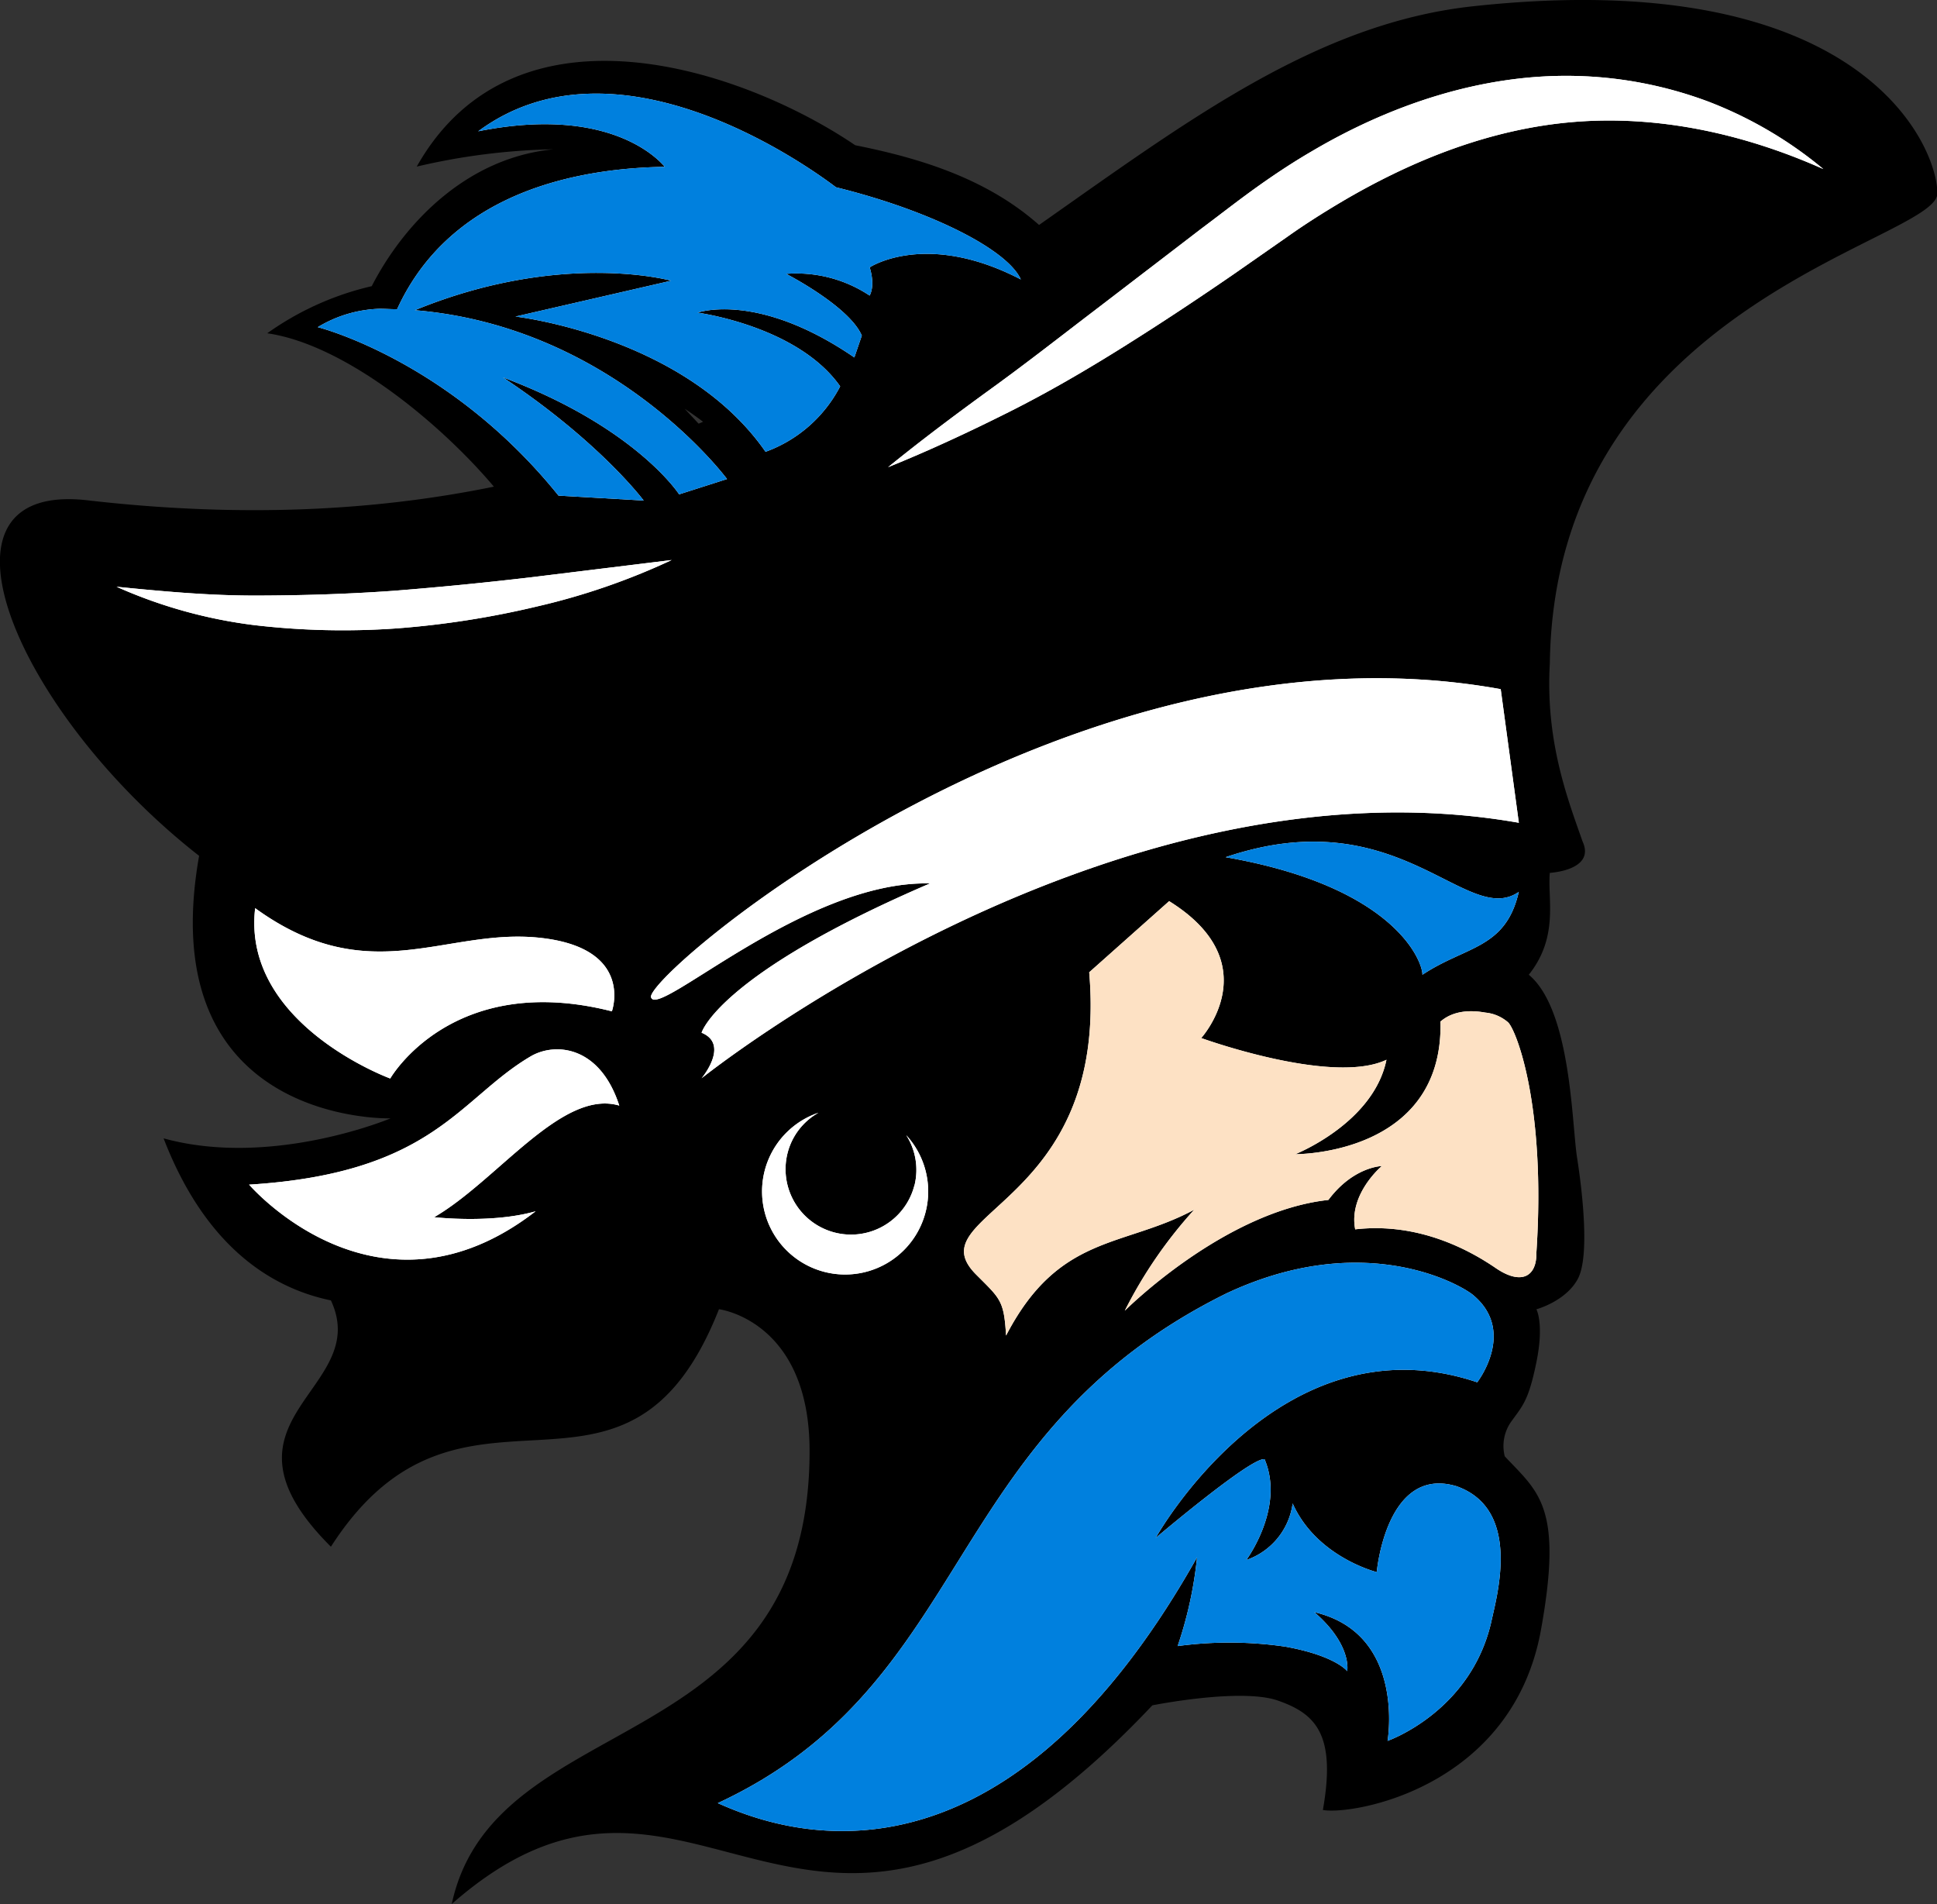 <svg xmlns="http://www.w3.org/2000/svg" viewBox="0 0 259.55 255.11"><rect x="0" y="0" width="259.55" height="255.11" fill="#333333" stroke="none"/><defs><style>.cls-1{fill:#fff;}.cls-2{fill:#fde1c4;}.cls-3{fill:#0080de;}</style></defs><title>アセット 1</title><g id="レイヤー_2" data-name="レイヤー 2"><g id="レイヤー_1-2" data-name="レイヤー 1"><path d="M197.38.84c-20.89,2.27-38.2,15.29-58.15,29.3-7.11-6.31-16.21-9-24.63-10.68C99.47,9.21,69-1,55.84,22.32A87,87,0,0,1,74.17,20C62.31,21.16,54,30.19,49.81,38.34a39.39,39.39,0,0,0-14,6.31C46.25,46.16,59,56.7,66.18,65.2,50.57,68.39,32.78,69.42,12,67.06c-23.07-2.87-10,28.3,14.68,47.6-6.4,36.13,25.66,35.17,25.66,35.17s-15.9,6.68-30.42,2.68c5.28,13.7,13.65,19.89,22.42,21.71,5.66,12.11-17.27,15.77,0,33,17.7-27.54,39.45,0,52-31.82,0,0,12.14,1.5,12.14,19,0,41.81-42.18,33.94-47.95,60.69,33.19-29.18,47.21,22.83,93.88-26.62,0,0,11.87-2.38,16.85-.63s7.81,4.46,6,14.65c4,.72,25.38-2.95,29.22-24.12,3-16.57-.34-18.45-4.85-23.26a5.65,5.65,0,0,1,.83-4.6c1.57-2.19,2.35-2.81,3.41-8s0-7.1,0-7.1,3.93-1.06,5.55-4.07.61-11.74-.1-16.25-.79-19.79-6.47-24.5c4.07-5.1,2.49-10.17,2.82-13.65,0,0,6.16-.33,4.39-4.2-1.9-5.44-5-13.31-4.39-23.84.65-48.36,51.93-56.61,51.93-63S249.39-4.8,197.38.84ZM93.61,56.76q-.93-1-1.87-2c.87.57,1.7,1.16,2.47,1.75Z"/><path class="cls-1" d="M156.66,120.73c13.39,8.32,4.3,18.34,4.3,18.34s17.56,6.38,24.82,2.91c-1.73,8.5-12.21,12.65-12.21,12.65s19.87.18,19.45-17.78c.41-.3,2.09-1.9,6-1.19a5.43,5.43,0,0,1,3.06,1.31c1.06,1,5.1,11.07,3.79,30.86.06,3.18-2,4.41-5.44,2.06s-10.29-6.17-18.84-5.19c-.92-4.73,3.57-8.48,3.57-8.48s-3.82.07-7.16,4.54c-14,1.53-27.28,14.84-27.28,14.84a60.58,60.58,0,0,1,9.3-13.53c-9.55,5.12-18.13,3.22-25.21,16.86-.28-4.73-.77-4.92-4-8.16-8.31-8.31,17.82-9,15.14-40.51Z"/><path class="cls-1" d="M190.6,130.59c5.84-3.89,11.15-3.43,12.91-11.1-7,4.85-16.08-12.52-39.28-4.65C186.85,118.77,190.62,128.75,190.6,130.59Zm4.58,68.53c-9.44-2.85-10.7,11.5-10.7,11.5s-8.06-2-11.27-9.2A9.33,9.33,0,0,1,167,209s5.21-7,2.45-13.5c-1.71-.37-14.59,10.54-14.59,10.54s16.55-29.78,43.08-20.85c0,0,5.37-6.89-.66-11.78-2.45-1.85-15.2-8.46-32.94-.13-38.44,19-33.69,52.28-68.16,68.29,7.51,3.33,37.12,15.22,64.22-32.93a53.65,53.65,0,0,1-2.6,11.89,51.68,51.68,0,0,1,14.44.08c6.75,1.22,8.28,3.28,8.28,3.28s.7-3.49-4.4-7.9c12.29,2.86,9.81,17.24,9.81,17.24s11.16-3.87,13.91-16C200.51,214,204,202.24,195.18,199.12ZM55.59,41.56c19.67-8.06,34.34-3.95,34.34-3.95l-20.86,4.8S91.81,45,102.58,60.53a18.31,18.31,0,0,0,10-8.77c-5.71-8.11-19.1-9.87-19.1-9.87s8-2.91,21,6l1-2.93c-1.69-3.94-10.14-8.27-10.14-8.27a17.71,17.71,0,0,1,11.19,2.91c.79-1.52,0-3.78,0-3.78s7.53-5,20.26,1.62c-1.8-4-12-9.2-24.77-12.35-4.3-3.25-29.54-21.11-47.94-7.5,17.45-3.49,24.09,3.68,25,4.76-15.11.26-29.52,5.19-35.87,19.08-.78,0-1.57-.06-2.38-.06a17,17,0,0,0-8.25,2.46S60.2,48.22,74.84,66.4l11.41.66s-5.85-7.86-18.86-16.5C85.23,57.24,91,66.23,91,66.23l6.42-2.05S82.3,43.77,55.59,41.56Z"/><path class="cls-1" d="M34.19,121.67c-1.81,15.54,18.1,22.82,18.1,22.82s8.26-14.45,29.7-9c0,0,3.06-8.48-9.64-9.85S49.53,132.79,34.19,121.67ZM53.13,84.19A119.82,119.82,0,0,0,72,81.24a90.32,90.32,0,0,0,18-6.21L71.26,77.33Q62,78.42,52.77,79.15c-6.16.44-12.31.63-18.49.64S22,79.25,15.62,78.61A64.91,64.91,0,0,0,34,83.74,101.8,101.8,0,0,0,53.13,84.19Zm18.09,57.27c-9.7,5.64-13,15.71-37.84,17.25,0,0,17.15,20,38.39,3.57-5.9,1.69-13.59.79-13.59.79,8.48-4.92,17.13-17.22,24.8-14.95C80.4,140.15,74.5,139.63,71.22,141.46Zm51.31,17.33a8.75,8.75,0,0,1-17-4.31,8.64,8.64,0,0,1,4.14-5.4,11.13,11.13,0,1,0,11.76,3A8.64,8.64,0,0,1,122.54,158.8ZM228.88,13.6a54.32,54.32,0,0,0-18-3.43c-12.46-.24-24.67,3.93-35.14,10.12-2.64,1.54-5.18,3.23-7.64,5s-4.71,3.54-7.08,5.31L147.08,41.28c-4.65,3.54-9.24,7.15-14,10.6S123.64,58.82,119,62.59c5.5-2.22,10.84-4.71,16.15-7.37s10.43-5.65,15.44-8.79,9.93-6.4,14.78-9.74l7.17-5c2.31-1.64,4.7-3.15,7.12-4.59,9.67-5.72,20.23-9.88,31.34-10.77s22.51,1.5,33.32,6.32A54.64,54.64,0,0,0,228.88,13.6Zm-141.64,120c.79,3,20.63-15.68,37.37-15.24-28.4,12.21-30.6,20-30.6,20,3.82,1.57,0,6.1,0,6.1s54.64-43.87,109.51-34.23l-2.43-17.9C143.49,81.89,86.45,130.59,87.23,133.62Z"/><path class="cls-2" d="M156.66,120.73c13.39,8.32,4.3,18.34,4.3,18.34s17.56,6.38,24.82,2.91c-1.73,8.5-12.21,12.65-12.21,12.65s19.87.18,19.45-17.78c.41-.3,2.09-1.9,6-1.19a5.43,5.43,0,0,1,3.06,1.31c1.06,1,5.1,11.07,3.79,30.86.06,3.18-2,4.41-5.44,2.06s-10.29-6.17-18.84-5.19c-.92-4.73,3.57-8.48,3.57-8.48s-3.82.07-7.16,4.54c-14,1.53-27.28,14.84-27.28,14.84a60.58,60.58,0,0,1,9.3-13.53c-9.55,5.12-18.13,3.22-25.21,16.86-.28-4.73-.77-4.92-4-8.16-8.31-8.31,17.82-9,15.14-40.51Z"/><path class="cls-3" d="M190.6,130.59c5.84-3.89,11.15-3.43,12.91-11.1-7,4.85-16.08-12.52-39.28-4.65C186.85,118.77,190.62,128.75,190.6,130.59Zm4.58,68.53c-9.44-2.85-10.7,11.5-10.7,11.5s-8.06-2-11.27-9.2A9.33,9.33,0,0,1,167,209s5.21-7,2.45-13.5c-1.71-.37-14.59,10.54-14.59,10.54s16.55-29.78,43.08-20.85c0,0,5.37-6.89-.66-11.78-2.45-1.85-15.2-8.46-32.94-.13-38.44,19-33.69,52.28-68.16,68.29,7.51,3.33,37.12,15.22,64.22-32.93a53.65,53.65,0,0,1-2.6,11.89,51.68,51.68,0,0,1,14.44.08c6.75,1.22,8.28,3.28,8.28,3.28s.7-3.49-4.4-7.9c12.29,2.86,9.81,17.24,9.81,17.24s11.16-3.87,13.91-16C200.51,214,204,202.24,195.18,199.12ZM55.59,41.56c19.67-8.06,34.34-3.95,34.34-3.95l-20.86,4.8S91.81,45,102.58,60.53a18.31,18.31,0,0,0,10-8.77c-5.71-8.11-19.1-9.87-19.1-9.87s8-2.91,21,6l1-2.93c-1.69-3.94-10.14-8.27-10.14-8.27a17.71,17.71,0,0,1,11.19,2.91c.79-1.52,0-3.78,0-3.78s7.53-5,20.26,1.62c-1.8-4-12-9.2-24.77-12.35-4.3-3.25-29.54-21.11-47.94-7.5,17.45-3.49,24.09,3.68,25,4.76-15.11.26-29.52,5.19-35.87,19.08-.78,0-1.57-.06-2.38-.06a17,17,0,0,0-8.25,2.46S60.2,48.22,74.84,66.4l11.41.66s-5.85-7.86-18.86-16.5C85.23,57.24,91,66.23,91,66.23l6.42-2.05S82.3,43.77,55.59,41.56Z"/><path class="cls-1" d="M34.19,121.67c-1.81,15.54,18.1,22.82,18.1,22.82s8.26-14.45,29.7-9c0,0,3.06-8.48-9.64-9.85S49.53,132.79,34.19,121.67ZM53.13,84.19A119.82,119.82,0,0,0,72,81.24a90.32,90.32,0,0,0,18-6.21L71.26,77.33Q62,78.42,52.77,79.15c-6.16.44-12.31.63-18.49.64S22,79.25,15.62,78.61A64.91,64.91,0,0,0,34,83.74,101.8,101.8,0,0,0,53.13,84.19Zm18.09,57.27c-9.7,5.64-13,15.71-37.84,17.25,0,0,17.15,20,38.39,3.57-5.9,1.69-13.59.79-13.59.79,8.48-4.92,17.13-17.22,24.8-14.95C80.4,140.15,74.5,139.63,71.22,141.46Zm51.31,17.33a8.75,8.75,0,0,1-17-4.31,8.64,8.64,0,0,1,4.14-5.4,11.13,11.13,0,1,0,11.76,3A8.64,8.64,0,0,1,122.54,158.8ZM228.88,13.6a54.32,54.32,0,0,0-18-3.43c-12.46-.24-24.67,3.93-35.14,10.12-2.64,1.54-5.18,3.23-7.64,5s-4.71,3.54-7.08,5.31L147.08,41.28c-4.65,3.54-9.24,7.15-14,10.6S123.64,58.82,119,62.59c5.5-2.22,10.84-4.71,16.15-7.37s10.43-5.65,15.44-8.79,9.93-6.4,14.78-9.74l7.17-5c2.31-1.64,4.7-3.15,7.12-4.59,9.67-5.72,20.23-9.88,31.34-10.77s22.51,1.5,33.32,6.32A54.64,54.64,0,0,0,228.88,13.6Zm-141.64,120c.79,3,20.63-15.68,37.37-15.24-28.4,12.21-30.6,20-30.6,20,3.82,1.57,0,6.1,0,6.1s54.64-43.87,109.51-34.23l-2.43-17.9C143.49,81.89,86.45,130.59,87.23,133.62Z"/></g></g></svg>
